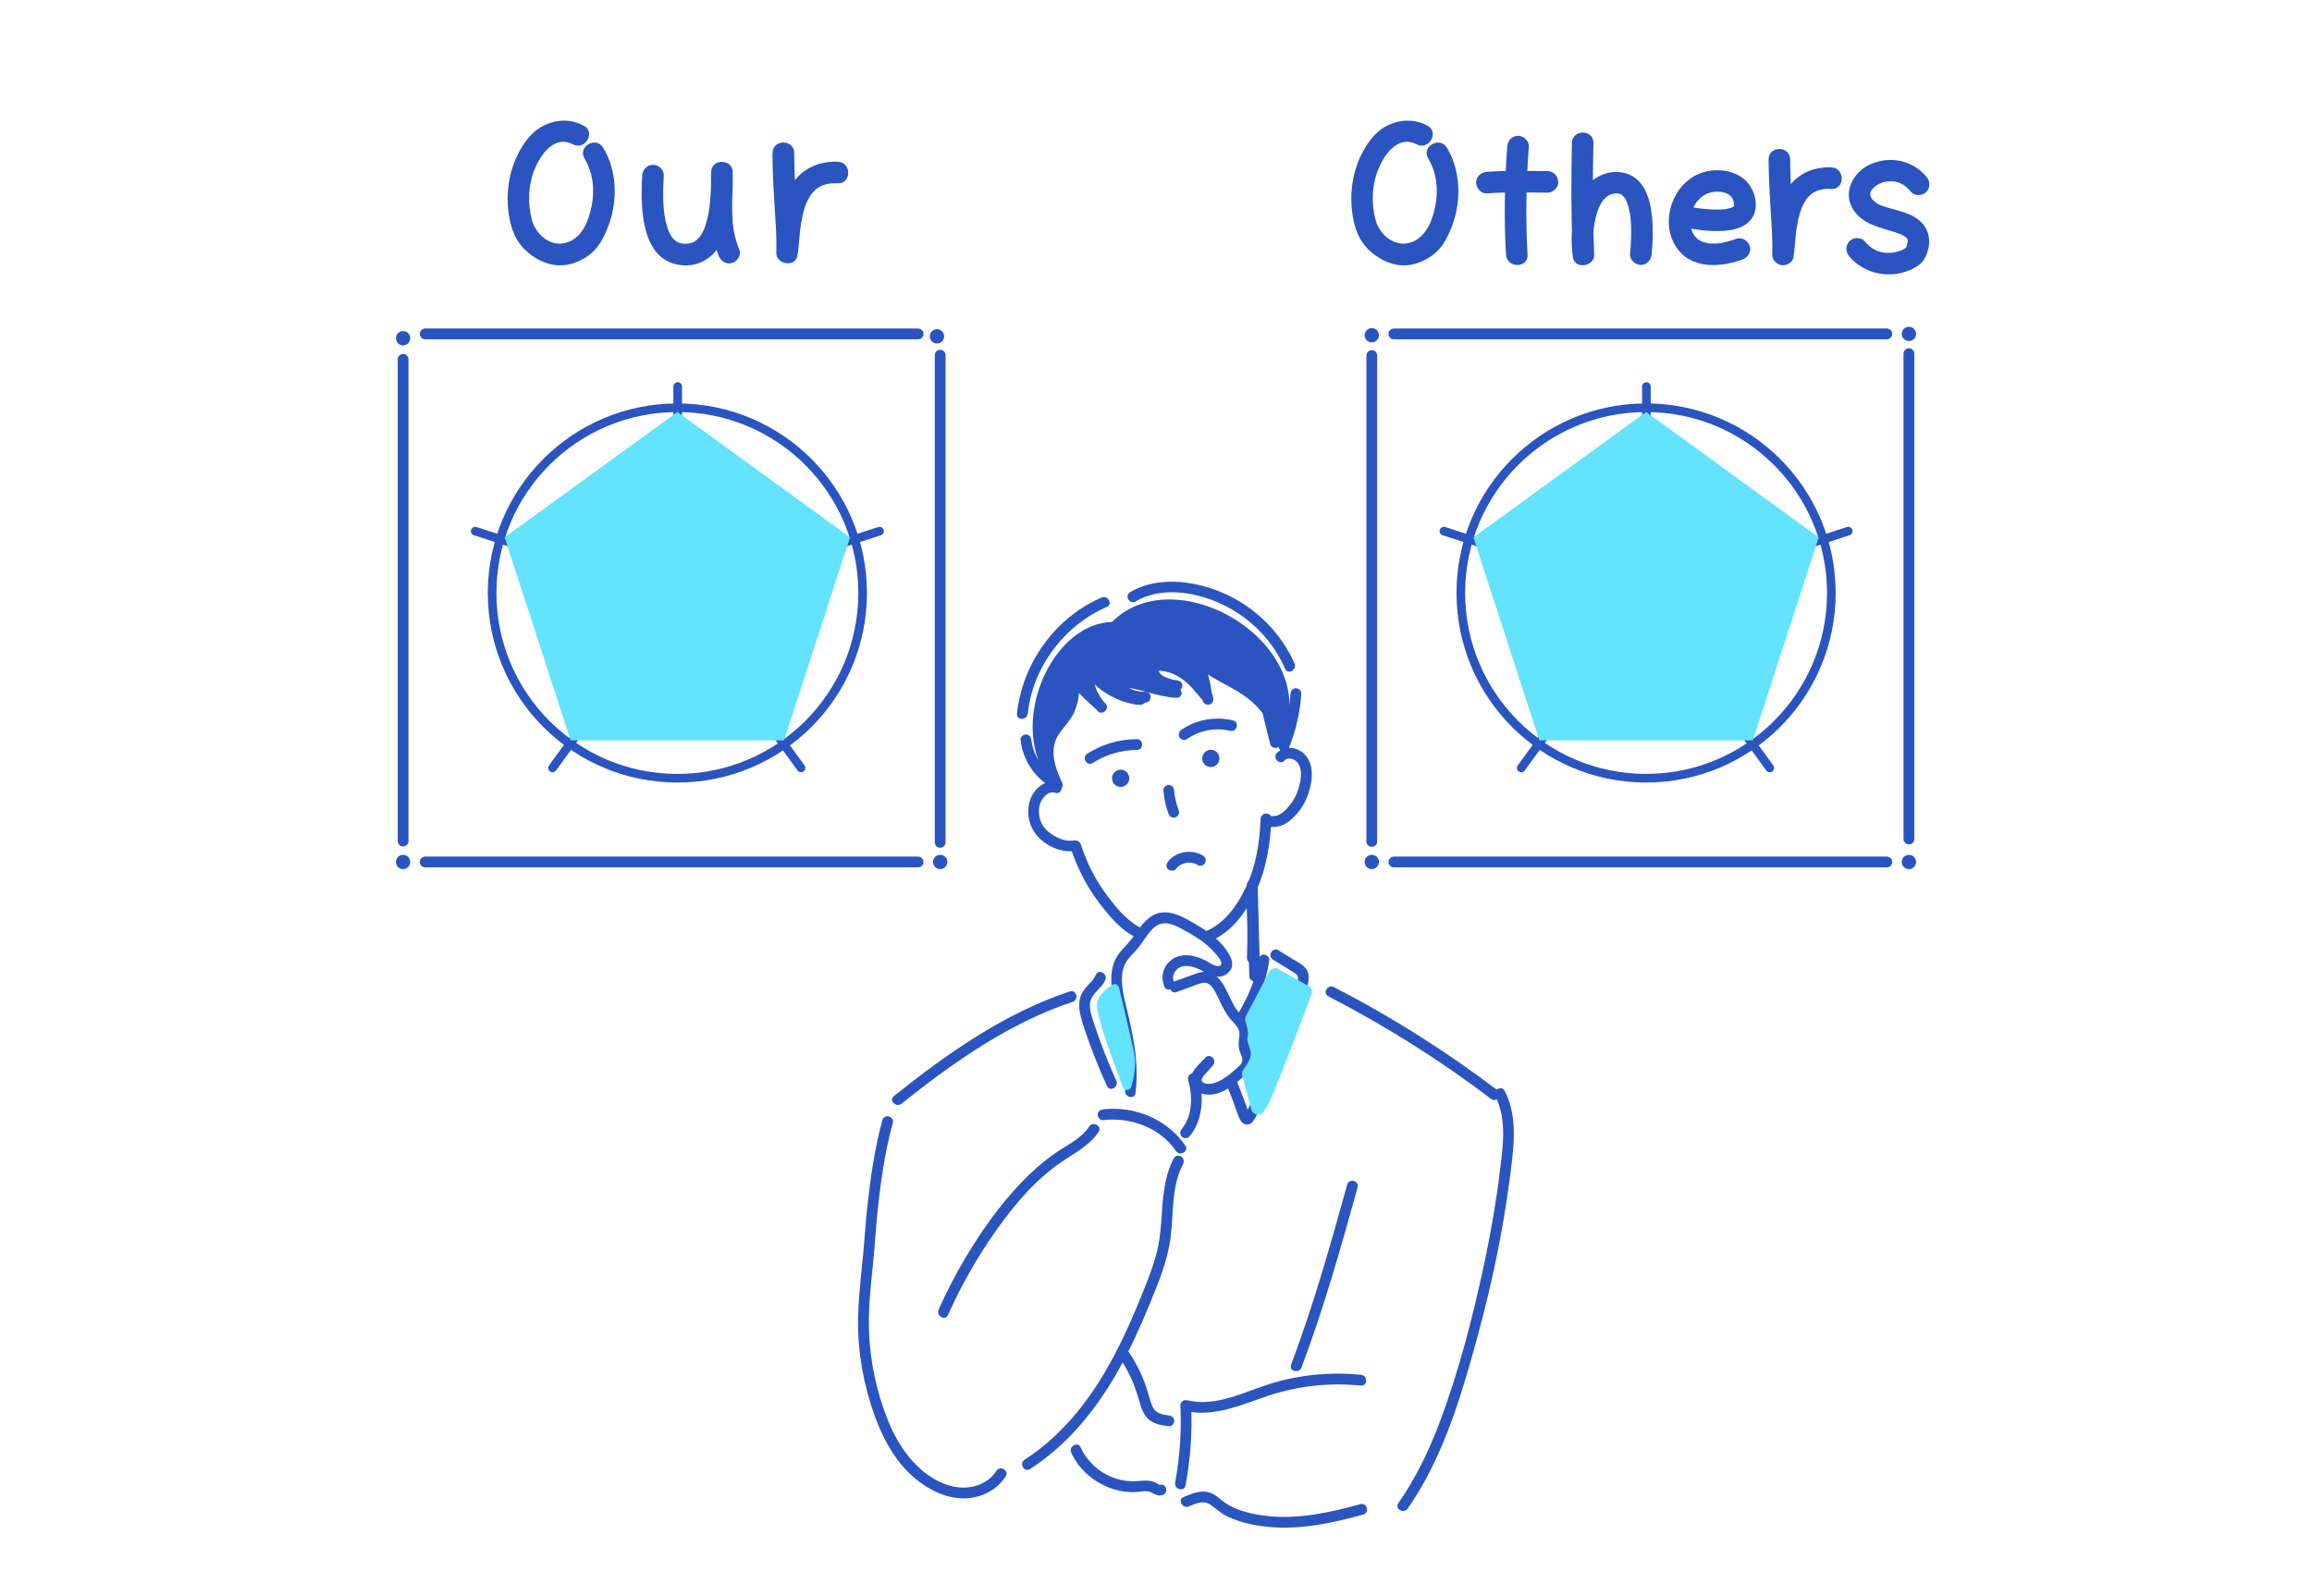 <?xml version="1.0" encoding="UTF-8"?><svg xmlns="http://www.w3.org/2000/svg" viewBox="0 0 536 370"><defs><style>.cls-1{fill:#fff;}.cls-2,.cls-3{fill:#2a54bf;}.cls-4{stroke-width:2.5px;}.cls-4,.cls-5{fill:none;stroke:#2a54bf;stroke-linecap:round;stroke-linejoin:round;}.cls-3,.cls-6,.cls-7{mix-blend-mode:multiply;}.cls-6{fill:#63e3ff;}.cls-5{stroke-width:2px;}.cls-8{isolation:isolate;}</style></defs><g class="cls-8"><g id="base"><rect class="cls-1" width="536" height="370"/><g><g><path class="cls-2" d="M280.77,218.12c4.77-2.04,7.94-6.42,10.16-10.97,2.63-5.39,3.59-11.37,3.83-17.31,.07-1.61-2.43-1.61-2.5,0-.22,5.48-1.07,11.08-3.49,16.05-2.06,4.22-4.84,8.19-9.27,10.07-1.48,.63-.2,2.78,1.26,2.16h0Z"/><path class="cls-2" d="M248.16,196.47c1.52,4.59,3.65,8.9,6.59,12.76,2.58,3.38,5.28,6.68,9.24,8.45,1.46,.65,2.73-1.5,1.26-2.16-3.67-1.64-6.17-4.67-8.55-7.83-2.72-3.6-4.72-7.61-6.13-11.89-.5-1.52-2.92-.87-2.41,.66h0Z"/><path class="cls-2" d="M245.29,181.41c-2.27-.75-4.44,.63-5.69,2.47s-1.48,4.35-.94,6.51c1.12,4.49,6.28,7.57,10.77,6.91,.67-.1,1.04-.94,.87-1.54-.2-.72-.87-.97-1.54-.87-1.63,.24-3.34-.45-4.69-1.3s-2.42-1.94-2.9-3.47c-.44-1.43-.46-3.12,.27-4.47,.62-1.14,1.79-2.29,3.17-1.83,1.53,.51,2.19-1.9,.66-2.41h0Z"/><path class="cls-2" d="M297.78,176.36c.95-1.02,2.63-.29,3.25,.75,1.01,1.68,.53,3.95,.01,5.71-.58,1.99-1.63,3.6-3.09,5.05-1.15,1.14-2.34,1.61-3.95,1.25s-2.24,2.06-.66,2.41c1.83,.41,3.64,.25,5.19-.88s3-2.8,3.89-4.52c1.75-3.41,3.02-9.27-.72-11.87-1.7-1.18-4.21-1.25-5.68,.33-1.1,1.18,.67,2.95,1.77,1.77h0Z"/><g class="cls-7"><path class="cls-2" d="M246.24,181.46c-1.65-3.46-3.11-7.68-.79-11.19,1.05-1.58,2.44-2.89,3.32-4.59s1.37-3.7,1.42-5.69c.04-1.61-2.46-1.61-2.5,0-.05,2.13-.71,4.12-1.96,5.85s-2.66,3.1-3.42,5.07c-1.51,3.92,.05,8.23,1.76,11.81,.69,1.45,2.85,.18,2.16-1.26h0Z"/></g><path class="cls-2" d="M251.17,154.46c-.56,3.79,.62,7.67,3.34,10.41,1.13,1.14,2.9-.62,1.77-1.77-1.03-1.03-1.83-2.34-2.27-3.69-.22-.68-.4-1.48-.45-2.05-.04-.4-.05-.81-.05-1.22,0-.19,.01-.38,.03-.57,0-.1,.02-.19,.03-.29,0-.03,.04-.3,.02-.17,.1-.67-.17-1.34-.87-1.54-.59-.16-1.44,.2-1.54,.87h0Z"/><path class="cls-2" d="M254.69,154.3c1.02,4.94,5.83,8.72,10.86,8.61,1.61-.04,1.61-2.54,0-2.5-1.92,.04-3.89-.65-5.35-1.83-1.64-1.32-2.69-2.93-3.1-4.95-.14-.66-.92-1.04-1.54-.87-.69,.19-1.01,.87-.87,1.54h0Z"/><g class="cls-7"><path class="cls-2" d="M272.86,157.75c.17,.02-.23-.03-.22-.03-.09-.02-.18-.03-.27-.05-.25-.05-.5-.1-.74-.17-.47-.12-.93-.28-1.38-.46-.25-.1-.72-.33-1.08-.53-.42-.24-.84-.5-1.23-.78-1.41-1.02-2.59-2.47-3.38-4.13-.29-.61-1.16-.77-1.71-.45-.62,.37-.74,1.1-.45,1.71,1.94,4.09,6.01,6.85,10.47,7.39,.67,.08,1.25-.63,1.25-1.25,0-.74-.58-1.17-1.25-1.25h0Z"/></g><path class="cls-2" d="M272.17,153.82c3.38,1.8,5.8,4.95,6.68,8.67,.16,.66,.9,1.05,1.54,.87,.67-.18,1.03-.88,.87-1.54-1.02-4.3-3.94-8.08-7.83-10.16-.6-.32-1.36-.15-1.71,.45-.33,.57-.15,1.39,.45,1.71h0Z"/><path class="cls-2" d="M282.38,155.43c2.57,3.75,7.18,5.99,11.74,5.44,.67-.08,1.25-.52,1.25-1.25,0-.61-.58-1.33-1.25-1.25-3.65,.44-7.46-1.12-9.58-4.2-.38-.56-1.1-.81-1.71-.45-.55,.32-.83,1.15-.45,1.71h0Z"/><g class="cls-7"><path class="cls-2" d="M296.88,171.83c-.57-2.29-1.14-4.59-1.71-6.88-.16-.63-.91-1.08-1.54-.87s-1.04,.86-.87,1.54c.57,2.29,1.14,4.59,1.71,6.88,.16,.63,.91,1.08,1.54,.87s1.04-.86,.87-1.54h0Z"/></g><path class="cls-2" d="M255.36,138.55c-10.78,4.69-18.35,15.28-19.59,26.92-.17,1.6,2.33,1.59,2.5,0,1.15-10.8,8.43-20.45,18.35-24.76,1.47-.64,.2-2.79-1.26-2.16h0Z"/><path class="cls-2" d="M236.6,171.55c.52,4.67,3.3,8.93,7.48,11.14,.6,.31,1.36,.15,1.71-.45,.33-.56,.15-1.39-.45-1.71-3.38-1.78-5.82-5.26-6.24-8.98-.08-.67-.52-1.25-1.25-1.25-.62,0-1.33,.57-1.25,1.25h0Z"/><path class="cls-2" d="M263.27,139.45c6.28-3.72,14.8-2.07,20.97,1.12s10.96,8.25,13.71,14.52c.65,1.47,2.8,.2,2.16-1.26-3-6.84-8.56-12.47-15.26-15.74s-15.95-4.86-22.84-.79c-1.38,.82-.13,2.98,1.26,2.16h0Z"/><path class="cls-2" d="M299.19,160.82c-.28,4.07-1.23,8.06-2.76,11.84-.25,.63,.28,1.37,.87,1.54,.72,.2,1.28-.25,1.54-.87,1.62-3.99,2.56-8.21,2.85-12.5,.05-.67-.61-1.25-1.25-1.25-.71,0-1.2,.57-1.25,1.25h0Z"/><path class="cls-2" d="M269.73,183.25c.13,1.85,.51,3.67,1.17,5.41,.12,.31,.28,.57,.57,.75,.27,.16,.66,.22,.96,.13,.59-.19,1.12-.88,.87-1.54-.3-.8-.55-1.62-.74-2.45-.09-.4-.17-.81-.23-1.21,0-.06-.02-.13-.03-.19,.02,.16,.03,.19,.01,.1-.01-.11-.03-.22-.04-.33-.02-.22-.04-.44-.06-.66-.05-.65-.54-1.28-1.25-1.25-.64,.03-1.3,.55-1.25,1.25h0Z"/><path class="cls-2" d="M263.58,171.39c-4.06,0-8.08,1.17-11.51,3.36-1.35,.86-.1,3.03,1.26,2.16,3.07-1.96,6.6-3.01,10.24-3.02,1.61,0,1.61-2.5,0-2.5h0Z"/><path class="cls-2" d="M275.16,171.38c2.92-2.03,6.58-2.77,10.04-1.93,1.56,.38,2.23-2.03,.66-2.41-4.08-.99-8.51-.22-11.97,2.18-.55,.39-.81,1.09-.45,1.71,.32,.55,1.15,.84,1.71,.45h0Z"/><path class="cls-2" d="M289.06,205.24c.19,7.03,.39,14.06,.58,21.09,.04,1.61,2.54,1.61,2.5,0-.19-7.03-.39-14.06-.58-21.09-.04-1.61-2.54-1.61-2.5,0h0Z"/><path class="cls-2" d="M288.67,237.21c2.73-4.51,4.91-9.33,5.58-14.61,.09-.67-.64-1.25-1.25-1.25-.75,0-1.16,.58-1.25,1.25-.61,4.81-2.76,9.25-5.24,13.35-.84,1.38,1.33,2.64,2.16,1.26h0Z"/><path class="cls-2" d="M284.48,251.73c.52,1.34,1.04,2.69,1.55,4.03s.87,2.84,1.58,4.04c.39,.66,1.03,1.06,1.82,.9,.87-.18,1.29-.96,1.68-1.69,1.03-1.89,2.02-3.81,2.96-5.75,3.66-7.58,6.62-15.51,8.79-23.64,.49-1.85,1.1-3.93-.48-5.45-.79-.76-1.86-1.28-2.79-1.85-1.07-.66-2.14-1.32-3.21-1.98-1.37-.85-2.63,1.31-1.26,2.16,1.54,.95,3.08,1.89,4.62,2.85,.74,.46,1.29,.79,1.18,1.75-.1,.85-.42,1.7-.64,2.52-.91,3.34-1.95,6.65-3.13,9.91s-2.51,6.56-3.96,9.75c-.7,1.54-1.43,3.07-2.19,4.58-.42,.83-.84,1.65-1.27,2.46-.37,.69-.73,1.76-1.34,2.26l.88-.37-.29,.02,.88,.37c-.45-.38-.7-1.63-.91-2.19-.2-.51-.39-1.02-.58-1.53-.48-1.27-.97-2.55-1.47-3.82-.58-1.48-3-.84-2.41,.66h0Z"/><path class="cls-2" d="M307.96,231.02c13.25,6.83,25.9,14.8,37.78,23.81,1.28,.97,2.53-1.2,1.26-2.16-11.88-9.01-24.52-16.98-37.78-23.81-1.43-.74-2.69,1.42-1.26,2.16h0Z"/><path class="cls-2" d="M272.56,201.55c.18-.23,.38-.45,.6-.64,.03-.03,.09-.1,.13-.11-.2,.07-.11,.08,0,0,.12-.08,.24-.16,.37-.24,.11-.07,.23-.13,.35-.19,.04-.02,.08-.04,.12-.06,.09-.04,.05-.02-.1,.04,.04,0,.13-.05,.17-.06,.28-.1,.56-.18,.85-.23,.05,0,.12,0,.18-.03-.24,.09-.14,.02-.02,0,.15-.01,.29-.02,.44-.02s.29,0,.44,.01c.07,0,.15,.03,.22,.02-.07,0-.24-.04-.07,0,.29,.06,.57,.14,.85,.23,.15,.05,.02-.01-.05-.03,.06,.01,.14,.06,.2,.09,.15,.07,.29,.15,.42,.24,.55,.35,1.4,.14,1.71-.45,.32-.61,.14-1.34-.45-1.71-2.53-1.59-6.27-1.03-8.13,1.35-.4,.51-.54,1.27,0,1.77,.45,.41,1.34,.55,1.77,0h0Z"/><circle class="cls-2" cx="259.8" cy="180.46" r="2"/><circle class="cls-2" cx="280.71" cy="175.85" r="2"/></g><path class="cls-2" d="M288.93,208.57c.28,4.5,.33,9.01,.16,13.51-.06,1.61,2.44,1.61,2.5,0,.17-4.5,.12-9.01-.16-13.51-.1-1.6-2.6-1.61-2.5,0h0Z"/><path class="cls-2" d="M248.02,229.88c-15.08,4.98-28.5,14.44-40.79,24.26-1.26,1,.52,2.76,1.77,1.77,11.94-9.54,25.05-18.78,39.69-23.62,1.52-.5,.87-2.92-.66-2.41h0Z"/><path class="cls-2" d="M263.23,253.45c.85-6.14-.28-12.21-1.68-18.19-.63-2.72-1.47-5.48-1.45-8.29,.01-1.39,.27-2.76,1.01-3.96,.69-1.13,1.71-2.02,2.57-3.01,1.4-1.64,2.4-3.75,4.09-5.11,2.36-1.9,5.26-.05,7.48,1.19s4.41,2.65,6.14,4.57c.42,.46,2.16,2.33,1.7,3.01-.7,1.04-2.82-.54-3.5-.9-2.39-1.25-5.55-1.98-7.91-.28-2.04,1.47-2.69,4.04-1.72,6.31,.63,1.47,2.78,.2,2.16-1.26-.45-1.05,.09-2.32,.96-2.97,1.21-.91,2.91-.61,4.23-.11,2.3,.87,4.77,3.17,7.22,1.27s.4-4.8-1.09-6.55c-1.76-2.06-4.06-3.62-6.39-4.96s-5.28-3.16-8.19-2.55c-2.36,.49-3.9,2.43-5.23,4.29-.71,.99-1.4,1.97-2.22,2.87-.94,1.03-1.96,2.04-2.64,3.28-1.37,2.51-1.29,5.41-.86,8.15,.58,3.67,1.69,7.25,2.36,10.91s1.1,7.77,.56,11.65c-.22,1.57,2.19,2.25,2.41,.66h0Z"/><path class="cls-2" d="M272.73,230.02l3.1-1.11c.99-.36,2.04-.87,3.08-1.03,1.9-.3,2.93,2.28,3.6,3.67,.76,1.58,1.46,3.15,2.57,4.52,.53,.65,1.15,1.24,1.65,1.92,.66,.91,.7,1.59,.55,2.69-.13,.91-.2,1.73,.02,2.65,.18,.73,.58,1.42,.7,2.16,.17,1.07-.69,1.64-1.4,2.29s-1.45,1.3-2.25,1.86c-1.29,.9-3.22,2-4.87,1.59-1.22-.31-1.01-1.09-.38-1.85,.68-.81,1.41-1.58,2.11-2.37,1.07-1.2-.7-2.97-1.77-1.77-1.17,1.31-3.12,2.85-3.38,4.69-.24,1.7,1.01,3.18,2.58,3.65,3.74,1.13,7.5-1.96,10.02-4.31,1.48-1.38,2.23-2.77,1.65-4.81-.25-.87-.71-1.7-.68-2.63,.04-1.09,.4-2.08,.15-3.19-.4-1.81-1.87-2.99-2.95-4.38-1.21-1.57-1.84-3.49-2.79-5.21s-2.38-3.68-4.57-3.72c-1.19-.03-2.32,.45-3.42,.85l-3.98,1.43c-1.5,.54-.85,2.96,.66,2.41h0Z"/><path class="cls-2" d="M275.47,250.4c1.03,3.59,1.05,8.36-1.5,11.36-.44,.51-.5,1.26,0,1.77,.45,.45,1.33,.52,1.77,0,3.15-3.72,3.43-9.27,2.14-13.79-.44-1.54-2.85-.89-2.41,.66h0Z"/><path class="cls-2" d="M204.58,259.68c-1.83,6.68-2.81,13.64-3.55,20.52-.39,3.6-.59,7.21-.94,10.82-.38,4-.85,7.99-1.07,12-.42,7.73,.55,15.23,2.87,22.61,2.02,6.44,5.1,12.94,10.43,17.31,3.2,2.63,7.2,4.58,11.43,4.47,3.76-.1,7.36-1.91,9.4-5.11,.87-1.36-1.3-2.62-2.16-1.26-1.73,2.72-4.95,4.01-8.1,3.87-3.56-.16-6.91-2.01-9.52-4.33-4.79-4.26-7.48-10.31-9.3-16.33-2.12-7.03-2.96-14.09-2.54-21.42,.21-3.64,.61-7.26,.97-10.88,.33-3.41,.53-6.83,.87-10.24,.71-7.15,1.71-14.39,3.61-21.34,.43-1.55-1.99-2.22-2.41-.66h0Z"/><path class="cls-2" d="M346.68,254.21c2.81,5.49,1.67,12.16,.96,18.02-.83,6.77-2.01,13.49-3.42,20.16-2.69,12.71-5.97,25.52-10.57,37.69-2.45,6.49-5.49,12.75-9.46,18.45-.92,1.32,1.24,2.57,2.16,1.26,7.35-10.55,11.41-22.9,14.89-35.16,3.82-13.44,6.92-27.1,8.72-40.97,.88-6.8,2.15-14.34-1.11-20.72-.73-1.43-2.89-.17-2.16,1.26h0Z"/><path class="cls-2" d="M312.33,274.65c-3.89,14.04-7.87,28.13-13.01,41.77-.57,1.51,1.85,2.16,2.41,.66,5.14-13.64,9.12-27.73,13.01-41.77,.43-1.55-1.98-2.22-2.41-.66h0Z"/><path class="cls-2" d="M255.72,259.72c6.39-.75,13.22,1.73,16.92,7.17,.9,1.32,3.07,.07,2.16-1.26-4.16-6.13-11.78-9.26-19.07-8.41-.68,.08-1.24,.52-1.25,1.25,0,.62,.58,1.33,1.25,1.25h0Z"/><path class="cls-2" d="M252.53,261.18c-1.88,2.86-5.18,4.31-7.91,6.21-2.89,2.02-5.54,4.37-7.97,6.92-5.08,5.35-9.4,11.5-13.13,17.85-2.18,3.71-4.15,7.54-5.9,11.47-.65,1.46,1.5,2.73,2.16,1.26,3.08-6.89,6.82-13.48,11.19-19.63s9.05-11.67,15.09-15.83c3.08-2.12,6.51-3.77,8.63-6.98,.89-1.35-1.28-2.6-2.16-1.26h0Z"/><path class="cls-2" d="M315.52,318.75c-6.92-.68-13.96-.03-20.62,1.97-6.3,1.89-12.9,5.61-19.66,3.95-.76-.18-1.62,.37-1.58,1.21,.27,5.99-.12,11.98-1.22,17.88-.29,1.57,2.12,2.25,2.41,.66,1.14-6.12,1.59-12.32,1.31-18.54l-1.58,1.21c6.84,1.67,13.31-1.45,19.67-3.54,6.86-2.25,14.09-3,21.27-2.29,1.6,.16,1.59-2.34,0-2.5h0Z"/><path class="cls-2" d="M275.65,349.27c1.48-.65,3.37-1.46,4.87-.45,1.38,.94,2.48,2.06,4.02,2.79,3.1,1.46,6.53,2.17,9.93,2.46,7.28,.62,14.59-.97,21.57-2.9,1.55-.43,.89-2.84-.66-2.41-7.22,1.99-14.81,3.66-22.32,2.66-3.44-.45-7.28-1.39-9.98-3.69-1.2-1.03-2.3-1.82-3.94-1.88s-3.26,.61-4.75,1.27-.2,2.8,1.26,2.16h0Z"/><path class="cls-2" d="M259.55,314.77c1.84,2.73,3.15,5.54,4.16,8.67,.57,1.78,.94,3.93,2.26,5.34s3.24,1.7,5.02,1.92c.67,.08,1.25-.63,1.25-1.25,0-.74-.58-1.17-1.25-1.25-1.48-.18-3.08-.48-3.75-1.98s-1.02-3.15-1.54-4.7c-.98-2.87-2.31-5.5-4-8.02-.89-1.33-3.06-.08-2.16,1.26h0Z"/><path class="cls-2" d="M248.35,336.84c1.75,3.82,5.09,6.7,9,8.17,1.88,.71,3.96,1.05,5.97,.94,1.07-.06,2.36-.4,3.4,.01,1.18,.47,1.73,1.14,3.06,.57,.63-.27,.75-1.18,.45-1.71-.37-.65-1.09-.71-1.71-.45,.38-.16,.11-.2-.15-.36-.23-.14-.45-.25-.7-.35-.44-.18-.88-.28-1.36-.33-.95-.1-1.89,.04-2.84,.1-1.82,.11-3.6-.17-5.31-.79-3.38-1.23-6.14-3.81-7.64-7.07-.67-1.46-2.83-.19-2.16,1.26h0Z"/><path class="cls-2" d="M272.13,268.57c-2.39,4.51-2.55,9.58-2.9,14.56-.18,2.59-.48,5.14-1.15,7.66-.71,2.67-1.69,5.25-2.71,7.81-3.98,9.99-8.51,20.01-15.32,28.42-3.57,4.41-7.72,8.35-12.5,11.43-1.35,.87-.1,3.03,1.26,2.16,8.7-5.6,15.32-13.78,20.37-22.72,2.75-4.88,5.07-10,7.21-15.18s4.27-10.24,4.99-15.75c.74-5.71,.14-11.88,2.92-17.12,.75-1.42-1.4-2.69-2.16-1.26h0Z"/><path class="cls-2" d="M254.08,225.99c-.78,1.76-2.57,2.8-3.37,4.57-.98,2.17-.38,4.55,.3,6.72,1.57,4.96,3.47,9.81,5.63,14.54,.67,1.46,2.82,.19,2.16-1.26-1.94-4.25-3.64-8.6-5.09-13.05-.61-1.86-1.63-4.25-.62-6.14,.82-1.54,2.42-2.48,3.15-4.11,.65-1.46-1.51-2.73-2.16-1.26h0Z"/><g><g><line class="cls-4" x1="93.45" y1="195.02" x2="93.45" y2="83.32"/><line class="cls-4" x1="217.97" y1="82.36" x2="217.97" y2="195.31"/><line class="cls-4" x1="212.85" y1="199.86" x2="98.57" y2="199.86"/><line class="cls-4" x1="98.57" y1="77.42" x2="212.85" y2="77.42"/></g><circle class="cls-5" cx="157.04" cy="137.49" r="42.95"/><g><line class="cls-5" x1="157.11" y1="89.62" x2="157.11" y2="138.98"/><line class="cls-5" x1="110.17" y1="123.15" x2="157.11" y2="138.4"/><line class="cls-5" x1="128.1" y1="178.06" x2="157.11" y2="138.13"/><line class="cls-5" x1="185.71" y1="178.06" x2="156.69" y2="138.13"/><line class="cls-5" x1="203.9" y1="123.15" x2="156.96" y2="138.4"/></g><polygon class="cls-3" points="157.25 105.11 189.63 127.77 178.49 167.89 143.08 157.34 136.04 131.51 157.25 105.11"/><polygon class="cls-6" points="157.04 95.52 117 124.6 132.29 171.67 181.78 171.67 197.07 124.6 157.04 95.52"/></g><g><g><line class="cls-4" x1="318.03" y1="195.11" x2="318.03" y2="82.44"/><line class="cls-4" x1="442.55" y1="82" x2="442.55" y2="194.54"/><line class="cls-4" x1="437.43" y1="199.86" x2="323.15" y2="199.86"/><line class="cls-4" x1="323.15" y1="77.42" x2="437.43" y2="77.42"/></g><circle class="cls-5" cx="381.62" cy="137.49" r="42.95"/><g><line class="cls-5" x1="381.69" y1="89.62" x2="381.69" y2="138.98"/><line class="cls-5" x1="334.75" y1="123.15" x2="381.69" y2="138.4"/><line class="cls-5" x1="352.68" y1="178.06" x2="381.69" y2="138.13"/><line class="cls-5" x1="410.29" y1="178.06" x2="381.28" y2="138.13"/><line class="cls-5" x1="428.49" y1="123.15" x2="381.54" y2="138.4"/></g><polygon class="cls-3" points="381.69 109.57 408.36 129.74 392.4 153.43 365.88 159.91 342.79 125.72 381.69 109.57"/><polygon class="cls-6" points="381.62 95.52 341.59 124.6 356.88 171.67 406.36 171.67 421.65 124.6 381.62 95.52"/></g><path class="cls-3" d="M257.81,144.21c-15.18,.43-25.23,26.78-12.85,38.4,0,0-3.52-8.04-1.51-10.91,9.53-13.61,2.15-13.94,11.86-6.32-.53-1.46-4.95-8.75-2.93-10.59-1.38,3,5.1,7.36,9.59,8.29,.73,.15,3.04,.91,3.59-.42,.27-.66-3.76-2.96-3.76-2.96,0-.71,7.31,2.09,11.06,2.09,1.06,0,1.48-1.38,.61-1.98-2.19-1.51-5.89-4.42-4.53-4.3,7.08,.66,9.16,7.66,11.2,7.57,1.46-.07,.59-4.41-.11-6.72-.15-.51-.44-.3,0,0,5.82,3.92,12.75,4.87,16.45,16.62,12.09-22.5-23.29-44.25-38.68-28.77Z"/><path class="cls-6" d="M296.36,224.72l6.99,3.9c.67,.38,.98,1.18,.71,1.9-1.86,4.99-8.75,23.36-10.02,25.42-.36,.59-.72,1.19-1.06,1.76-.71,1.18-2.49,.93-2.85-.4l-2.14-7.95c-.12-.46-.03-.96,.26-1.34,.69-.9,1.87-2.65,1.74-3.84-.18-1.66-1.1-2.57-.74-3.86,.26-.91-.21-2.54-.51-3.43-.14-.41-.1-.85,.09-1.23l5.38-10.29c.41-.78,1.38-1.07,2.14-.64Z"/><path class="cls-6" d="M259.42,228.95c-.17-.7-.97-1-1.57-.61-1.29,.84-3.18,2.35-3.53,4.25-.43,2.27,3.96,14.16,5.99,19.49,.35,.92,1.67,.88,1.95-.07,.62-2.08,1.22-5.04,.7-7.65-.73-3.67-2.75-12.13-3.54-15.4Z"/><path class="cls-2" d="M135.35,29.15c-2.98-1.58-6.21-1.53-9.23-.07-2.25,1.09-3.82,2.9-5.12,5-3.06,4.91-3.93,10.95-2.88,16.59,.51,2.71,1.49,5.15,3.47,7.12,2.08,2.07,4.92,3.61,7.89,3.74,2.77,.12,5.72-1.13,7.77-2.95,1.9-1.68,3.11-4.28,3.95-6.62,2.02-5.67,1.81-12.5-1.36-17.72-1.67-2.75-5.99-.24-4.32,2.52,2,3.3,2.39,7.38,1.62,11.12-.71,3.44-2.2,7.33-5.87,8.39s-7-1.91-7.9-5.1c-1.12-3.96-.92-8.29,.65-12.11,1.39-3.36,4.62-7.81,8.8-5.6,2.84,1.5,5.37-2.81,2.52-4.32h0Z"/><path class="cls-2" d="M179.08,35.49c.02,4.29,.27,8.57,.53,12.85,.21,3.4,.49,6.83,.36,10.25-.1,2.76,4.46,3.49,4.91,.66,.28-1.73,.38-3.49,.55-5.23,.05-.47,.1-.94,.16-1.41,.04-.29,.03-.27,0,.05,.02-.14,.04-.28,.06-.42,.04-.28,.09-.56,.14-.84,.17-.99,.39-1.97,.68-2.94,.14-.48,.31-.95,.49-1.42,.11-.27,.11-.26,0,.01,.06-.13,.12-.26,.18-.38,.1-.19,.19-.38,.29-.56,.13-.24,.27-.48,.42-.72,.04-.06,.46-.67,.28-.42s.28-.33,.32-.38c.18-.2,.38-.39,.58-.58,.05-.05,.58-.48,.13-.14,.22-.17,.46-.32,.7-.47,.22-.13,.44-.24,.66-.35,.16-.07,.13-.06-.09,.03,.14-.06,.28-.11,.42-.16,.53-.16,1.07-.31,1.62-.39-.44,.06,.55-.03,.64-.03,.38-.01,.75,0,1.13,0,3.22,.12,3.21-4.88,0-5-3.01-.11-5.92,.64-8.28,2.56-1.91,1.55-3.13,3.75-3.96,6.04s-1.16,4.57-1.43,6.9c-.12,1.01-.2,2.03-.29,3.04-.04,.43-.08,.87-.12,1.3-.02,.19-.05,.39-.06,.58-.04,.47,.1-.68,0-.02l4.91,.66c.13-3.41-.15-6.84-.36-10.25-.26-4.28-.52-8.56-.53-12.85-.01-3.22-5.01-3.22-5,0h0Z"/><path class="cls-2" d="M171.38,57.9c-.56-1.47-1-2.98-1.28-4.54-.19-1.06-.3-2.38-.34-3.77-.09-3.22,.11-6.44,.09-9.66h-5c.02,1.99-.01,3.98-.16,5.96-.03,.37-.06,.75-.09,1.12-.02,.23-.05,.46-.07,.68-.01,.09-.08,.66-.03,.27-.11,.85-.27,1.69-.46,2.52-.16,.69-.35,1.37-.58,2.04-.06,.18-.13,.35-.19,.52-.15,.4,.25-.51-.04,.1-.15,.31-.3,.62-.47,.93s-.35,.56-.53,.84c-.26,.38-.02,.01,.04-.05-.13,.14-.25,.28-.38,.42-.17,.18-.36,.34-.54,.5,.42-.38,.13-.09,0,0-.18,.11-.37,.22-.55,.33-.1,.06-.22,.11-.33,.16,.51-.24,.2-.07,.08-.04-.31,.07-.62,.17-.93,.25-.45,.11-.03,0,.06,0-.21,.02-.42,.04-.63,.04-.35,0-.69,0-1.03-.04,.67,.06-.3-.1-.45-.13-.12-.03-.23-.08-.34-.11,.51,.15,.24,.13,.11,.04-.24-.15-.5-.3-.75-.44-.36-.2,.03,.02,.09,.08-.15-.14-.3-.27-.45-.41-.12-.12-.62-.76-.24-.23-.18-.25-.34-.49-.5-.76-.13-.22-.24-.44-.35-.66-.05-.1-.29-.69-.06-.1-.07-.18-.14-.37-.21-.55-.2-.58-.37-1.17-.51-1.76-.08-.34-.15-.69-.21-1.03-.03-.19-.18-1.17-.11-.61-.4-3.01-.33-6.07-.15-9.1,.08-1.35-1.21-2.5-2.5-2.5-1.42,0-2.42,1.15-2.5,2.5-.18,3.03-.23,6.08,.15,9.1,.41,3.24,1.21,6.57,3.47,9.05s6.1,3.29,9.28,2.23c3.45-1.15,5.48-4.12,6.59-7.44,1.45-4.35,1.54-9.17,1.5-13.71-.03-3.22-5.03-3.22-5,0,.05,6.54-.65,13.04,1.72,19.3,.48,1.26,1.69,2.13,3.08,1.75,1.21-.33,2.23-1.81,1.75-3.08h0Z"/><g><path class="cls-2" d="M330.94,29.15c-2.98-1.58-6.21-1.53-9.23-.07-2.25,1.09-3.82,2.9-5.12,5-3.06,4.91-3.93,10.95-2.88,16.59,.51,2.71,1.49,5.15,3.47,7.12,2.08,2.07,4.92,3.61,7.89,3.74,2.77,.12,5.72-1.13,7.77-2.95,1.9-1.68,3.11-4.28,3.95-6.62,2.02-5.67,1.81-12.5-1.36-17.72-1.67-2.75-5.99-.24-4.32,2.52,2,3.3,2.39,7.38,1.62,11.12-.71,3.44-2.2,7.33-5.87,8.39s-7-1.91-7.9-5.1c-1.12-3.96-.92-8.29,.65-12.11,1.39-3.36,4.62-7.81,8.8-5.6,2.84,1.5,5.37-2.81,2.52-4.32h0Z"/><path class="cls-2" d="M410.02,36.98c.02,4.09,.26,8.18,.51,12.26,.2,3.25,.46,6.52,.34,9.78-.05,1.23,.99,2.31,2.17,2.46,1.12,.13,2.54-.55,2.74-1.79,.27-1.67,.36-3.35,.53-5.03,.04-.45,.1-.89,.15-1.34,.04-.29,.03-.26-.01,.07,.02-.13,.04-.27,.06-.4,.04-.27,.08-.53,.13-.8,.16-.94,.37-1.88,.65-2.8,.14-.46,.3-.9,.47-1.35,.11-.26,.1-.25-.02,.04,.05-.12,.11-.24,.17-.37,.09-.18,.18-.36,.27-.53,.13-.23,.26-.46,.4-.68,.04-.06,.46-.67,.25-.39s.25-.3,.3-.35c.18-.19,.37-.37,.55-.56,.06-.07,.58-.47,.1-.11,.21-.16,.44-.31,.67-.44,.21-.12,.42-.23,.63-.34,.16-.08,.12-.06-.12,.04,.13-.05,.27-.1,.4-.15,1.38-.42,1.72-.44,3.21-.39,3.22,.12,3.21-4.88,0-5-2.91-.11-5.71,.62-7.98,2.47-1.84,1.5-3.01,3.61-3.81,5.81s-1.11,4.38-1.37,6.62c-.11,.97-.19,1.93-.28,2.9-.04,.41-.07,.83-.11,1.24-.02,.18-.05,.37-.06,.55-.04,.47,.11-.69,0-.05l4.91,.66c.12-3.26-.14-6.53-.34-9.78-.25-4.08-.49-8.17-.51-12.26-.01-3.22-5.01-3.22-5,0h0Z"/><path class="cls-2" d="M344.72,44.84c4.65-.37,9.38-.17,14.04-.17,1.31,0,2.56-1.15,2.5-2.5s-1.1-2.5-2.5-2.5c-4.66,0-9.39-.2-14.04,.17-1.3,.1-2.56,1.08-2.5,2.5,.06,1.26,1.1,2.61,2.5,2.5h0Z"/><path class="cls-2" d="M349.43,33.99c-.61,8.3-.77,16.72-.29,25.04,.19,3.2,5.19,3.22,5,0-.48-8.31-.32-16.73,.29-25.04,.1-1.35-1.22-2.5-2.5-2.5-1.44,0-2.4,1.15-2.5,2.5h0Z"/><path class="cls-2" d="M390.19,52.68c2.76,.55,5.61,.96,8.43,.89s6.03-.6,7.62-3.11c1.74-2.77,.5-6.95-1.91-8.92s-5.72-2.47-8.74-1.8c-7.81,1.73-11.49,12.37-6.28,18.48,3.61,4.24,9.89,3.65,14.61,1.97,1.23-.44,2.18-1.72,1.75-3.08-.39-1.21-1.76-2.22-3.08-1.75-1.15,.41-2.31,.75-3.51,.97-.14,.03-.28,.04-.42,.07-.36,.08,.64-.07,.09-.01-.24,.02-.47,.05-.71,.06-.47,.03-.94,.04-1.4,.01-.03,0-.68-.03-.69-.06,0-.04,.63,.11,.27,.04-.11-.02-.21-.04-.32-.06-.41-.08-.79-.2-1.19-.32-.07-.02-.2-.11-.27-.1,.02,0,.6,.29,.28,.12-.15-.08-.3-.14-.45-.23s-.29-.16-.43-.25c-.08-.05-.15-.1-.22-.15-.42-.26,.34,.31,.16,.14-.24-.23-.5-.43-.73-.68-.09-.1-.18-.21-.27-.31-.28-.3,.31,.48,.17,.22-.05-.09-.12-.17-.17-.25-.18-.27-.32-.56-.48-.85-.26-.48,.16,.48,.05,.13-.06-.18-.13-.35-.19-.53-.1-.32-.17-.63-.24-.96-.11-.53,.11-.05,0,.15,.05-.1-.05-.52-.06-.63-.02-.32-.02-.64,0-.96,0-.14,.02-.29,.03-.43,.07-.77-.1,.48,0-.08,.13-.68,.31-1.34,.54-1.99,.19-.54-.21,.43-.04,.09,.08-.16,.15-.33,.24-.49,.17-.33,.35-.64,.55-.95,.09-.14,.2-.26,.28-.4,.16-.26-.44,.52-.16,.2,.05-.05,.09-.11,.14-.17,.24-.28,.49-.54,.76-.79,.12-.11,.25-.22,.38-.33,.39-.34-.52,.35-.02,.02,.31-.21,.62-.41,.96-.58,.11-.06,.68-.3,.22-.12s.13-.04,.24-.08c.37-.13,.76-.23,1.15-.31,.08-.02,.16-.03,.24-.04,.45-.1-.56,.04-.24,.03,.19,0,.38-.04,.57-.05,.27-.01,.55-.01,.82,0,.14,0,.28,.02,.42,.03,.67,.04-.49-.12,.15,.02,.29,.07,.58,.13,.87,.22,.15,.05,.3,.11,.46,.16-.51-.2-.19-.08-.08-.02,.27,.16,.53,.3,.79,.49-.49-.35,.15,.19,.3,.34,.3,.31,0,0-.05-.08,.1,.16,.2,.31,.29,.47,.06,.11,.11,.22,.17,.33-.24-.48-.08-.19-.04-.06,.04,.16,.08,.32,.13,.48,.04,.14,.09,.6,.03,.05,.03,.34,.02,.68,.03,1.02,.02,.49,.06-.53,.02-.21-.01,.11-.2,.54,0,.12s.02-.04-.04,.03c-.25,.33,.45-.4,.1-.12-.05,.04-.14,.13-.17,.18-.24,.32,.47-.28,.11-.08-.21,.12-.44,.24-.64,.36-.27,.16,.61-.17,.13-.06-.14,.03-.29,.1-.43,.14-.25,.07-.51,.13-.77,.18-.14,.03-.28,.04-.41,.07-.21,.05,.57-.05-.02,0-.33,.02-.66,.05-.99,.07-1.33,.05-2.67-.02-4-.16-.16-.02-.32-.03-.47-.05-.08,0-.72-.09-.32-.04,.42,.05-.18-.03-.22-.03-.18-.03-.36-.05-.54-.08-.61-.1-1.22-.21-1.82-.33-1.28-.25-2.76,.36-3.08,1.75-.28,1.24,.37,2.8,1.75,3.08h0Z"/><path class="cls-2" d="M364.42,33.12c-.19,8.62-.18,17.28,.17,25.9l4.91-.66c.07,.51-.02-.2-.03-.36-.03-.28-.05-.57-.07-.85-.04-.61-.05-1.21-.04-1.82,.01-1.29,.13-2.65,.31-3.64,.2-1.08,.63-2.68,.93-3.36,.55-1.25,.95-1.88,1.82-2.66,.06-.05,.64-.44,.8-.51,.26-.12,1.07-.3,1.24-.3s.84,.01,.66-.01c-.2-.02,.4,.1,.54,.14,.37,.11-.17-.18,.27,.15s-.04-.12,.24,.18c.6,.62,.91,1.17,1.21,2.14,.18,.58,.32,1.17,.44,1.76,.15,.76,.14,.81,.21,1.5,.25,2.73,.13,5.48-.12,8.2-.12,1.35,1.24,2.5,2.5,2.5,1.45,0,2.38-1.15,2.5-2.5,.26-2.81,.38-5.66,.1-8.48-.31-3.05-.98-6.44-3.3-8.65-2.48-2.37-6.36-2.44-9.25-.79s-4.47,4.8-5.28,7.88c-.93,3.53-1.02,7.24-.51,10.84,.4,2.79,5.03,2.12,4.91-.66-.36-8.62-.37-17.28-.17-25.9,.07-3.22-4.93-3.22-5,0h0Z"/><path class="cls-2" d="M446.59,40.97c-3.22-3.87-8.55-4.92-13.06-2.83-3.84,1.77-6.35,6.28-4.01,10.24,2.19,3.7,6.29,4.31,10.01,5.53,.36,.12,.72,.26,1.08,.39,.39,.14-.19-.07-.21-.09,.04,.06,.24,.11,.31,.14,.18,.09,.36,.18,.53,.27s.33,.2,.49,.3c.44,.27-.43-.42,.03,.02,.11,.11,.23,.22,.34,.33,.41,.4-.24-.47,.03,.05,.03,.06,.08,.15,.11,.2,.17,.25-.23,.02-.11-.28-.02,.06,.12,.39,.14,.46,.18,.6,.02-.51,0,.04,0,.12-.05,.9,0,.45s-.07,.28-.1,.37c-.07,.26-.16,.51-.24,.77-.14,.44,.15-.25-.04,.09-.25,.43,.48-.45,.08-.09-.03,.02-.37,.36-.38,.34-.03-.03,.57-.37,.23-.19-.11,.06-.2,.13-.31,.2-.17,.1-.34,.19-.52,.28-.04,.02-.31,.12-.32,.15,0-.07,.61-.23,.13-.06s-1,.33-1.51,.44c-.11,.02-.22,.04-.33,.06-.49,.09,0,.09,.08,0-.09,.1-.73,.06-.87,.07-.3,.01-.6,0-.9,0-.12,0-.24-.02-.37-.03-.62-.03,.54,.11-.07,0s-1.24-.28-1.85-.51c.08,.03,.46,.22,.05,.02-.18-.09-.36-.18-.54-.28-.31-.17-.59-.36-.88-.56,.41,.29-.32-.28-.43-.38-.31-.29-.6-.61-.88-.94-.85-1-2.68-.94-3.54,0-.98,1.07-.9,2.46,0,3.54,3.42,4.05,9.19,5.18,14,3.15,.93-.39,1.76-.87,2.52-1.54,.81-.72,1.22-1.66,1.56-2.67,.75-2.24,.5-4.61-1.02-6.45-2.34-2.81-6.48-3.13-9.7-4.32-.08-.03-.16-.07-.25-.09-.31-.11,.18-.05,.24,.1-.03-.08-.37-.17-.45-.21-.34-.17-.65-.37-.96-.59,.5,.37-.18-.18-.27-.27-.04-.04-.54-.53-.52-.55,.02-.03,.34,.53,.11,.13-.05-.09-.11-.17-.16-.25s-.09-.17-.14-.25c-.26-.42,.11-.11,.02,.09,.03-.06-.13-.42-.16-.5-.18-.59-.03,.4,0,.04,.01-.17,.02-.39,0-.56-.03-.29-.15,.57-.04,.3,.04-.11,.05-.24,.08-.36,.03-.09,.24-.68,.06-.23s.1-.16,.16-.27c.02-.04,.25-.44,.29-.43,.1,.03-.41,.46-.14,.19,.1-.09,.18-.2,.27-.3,.16-.17,.34-.31,.51-.47,.2-.2-.03-.1-.17,.13,.06-.1,.26-.19,.35-.25,.18-.12,.37-.23,.56-.34,.1-.06,.81-.39,.44-.23s.36-.12,.49-.16c.25-.08,.5-.14,.75-.19,.1-.02,.2-.04,.31-.06,.47-.09,0,.07-.12,.01,.14,.07,.63-.05,.79-.05,.27,0,.54,0,.81,.03,.01,0,.29,.05,.32,.03-.18,.11-.51-.08-.01,.02,.27,.06,.54,.13,.81,.21,.11,.03,.21,.08,.32,.11,.55,.17-.48-.25,.04,.01,.26,.13,.53,.26,.78,.42,.15,.09,.88,.64,.4,.24,.52,.42,.98,.89,1.41,1.4,.84,1.01,2.68,.93,3.54,0,.99-1.07,.9-2.46,0-3.54h0Z"/></g><circle class="cls-2" cx="93.45" cy="78.43" r="1.66"/><circle class="cls-2" cx="217.22" cy="77.99" r="1.66"/><circle class="cls-2" cx="217.97" cy="199.86" r="1.66"/><circle class="cls-2" cx="93.45" cy="199.86" r="1.66"/><circle class="cls-2" cx="318.03" cy="77.73" r="1.66"/><circle class="cls-2" cx="442.55" cy="77.42" r="1.66"/><circle class="cls-2" cx="442.55" cy="199.86" r="1.66"/><circle class="cls-2" cx="318.03" cy="199.86" r="1.66"/></g></g></g></svg>